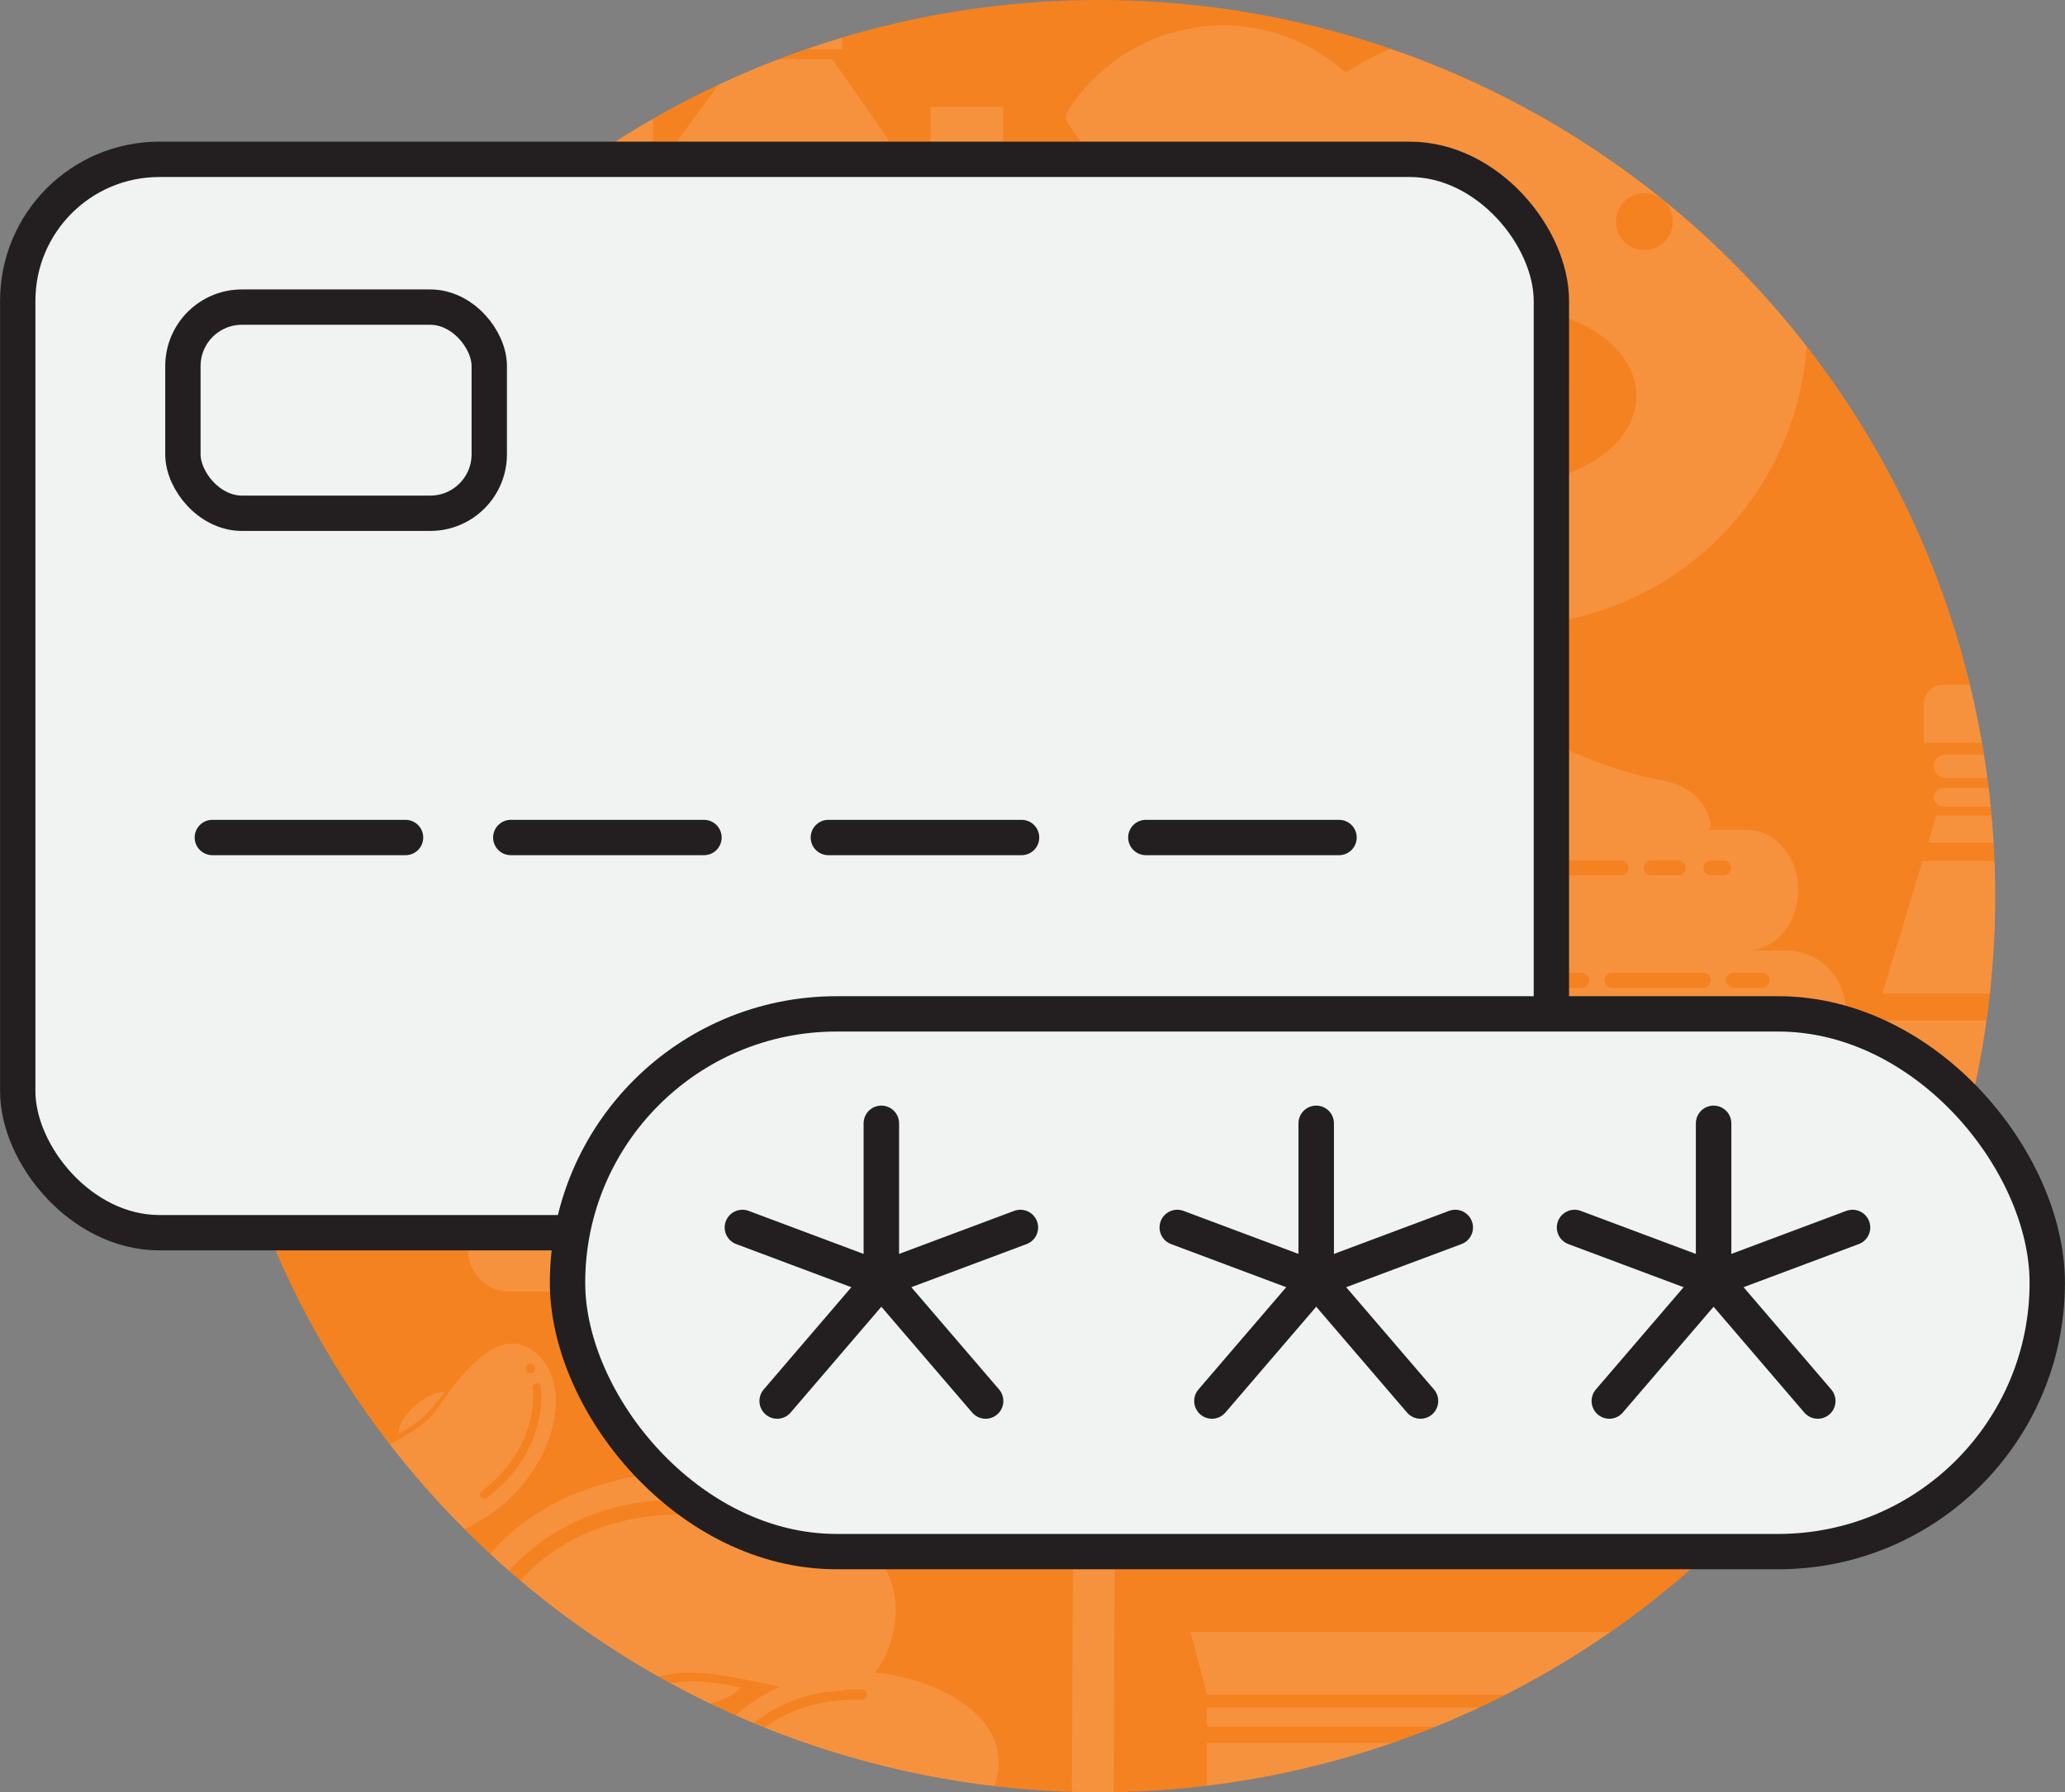 <svg xmlns="http://www.w3.org/2000/svg" xmlns:xlink="http://www.w3.org/1999/xlink" id="Layer_2" viewBox="0 0 174.65 151.62"><rect x="0" y="0" width="174.65" height="151.62" fill="#808080" stroke="none"/><defs><style>      .cls-1, .cls-2, .cls-3 {        fill: none;      }      .cls-4 {        fill: #f58220;      }      .cls-2, .cls-3, .cls-5 {        stroke: #231f20;        stroke-linecap: round;        stroke-linejoin: round;      }      .cls-2, .cls-5 {        stroke-width: 2.99px;      }      .cls-3 {        stroke-width: 3px;      }      .cls-6, .cls-5 {        fill: #f1f2f2;      }      .cls-7 {        clip-path: url(#clippath-1);      }      .cls-8 {        clip-path: url(#clippath-3);      }      .cls-9 {        clip-path: url(#clippath-2);      }      .cls-10 {        fill: #fff;      }      .cls-11 {        opacity: .13;      }      .cls-12 {        clip-path: url(#clippath);      }    </style><clipPath id="clippath"><circle class="cls-1" cx="92.94" cy="75.81" r="75.81"></circle></clipPath><clipPath id="clippath-1"><rect class="cls-1" x="-169.93" y="-270.92" width="526.17" height="327.21"></rect></clipPath><clipPath id="clippath-2"><rect class="cls-1" x="-169.93" y="51.26" width="526.17" height="327.21"></rect></clipPath><clipPath id="clippath-3"><rect class="cls-1" y="11.98" width="132.71" height="93.79"></rect></clipPath></defs><g id="Layer_1-2" data-name="Layer_1"><g class="cls-12"><ellipse class="cls-4" cx="399.21" cy="147.93" rx="703.38" ry="452.15"></ellipse><g><g class="cls-11"><g class="cls-7"><path class="cls-10" d="M114.14,18.76c0-1.33,1.08-2.41,2.41-2.41s2.41,1.08,2.41,2.41-1.08,2.41-2.41,2.41-2.41-1.08-2.41-2.41M116.54,33.49c0-4.1,4.89-7.43,10.93-7.43s10.93,3.32,10.93,7.43-4.89,7.43-10.93,7.43-10.93-3.32-10.93-7.43M139.07,21.16c-1.33,0-2.41-1.08-2.41-2.41s1.08-2.41,2.41-2.41,2.41,1.08,2.41,2.41-1.08,2.41-2.41,2.41M90.3,10.4c2.75,4.36,7.6,7.26,13.13,7.26.21,0,.43-.01.64-.02-1.29,3.04-2,6.38-2,9.89,0,14.02,11.37,25.39,25.39,25.39s25.39-11.37,25.39-25.39c0-3.52-.72-6.87-2.01-9.91.37.03.75.04,1.13.04,5.63,0,10.55-3,13.27-7.48.1-.17.1-.38,0-.55-2.72-4.48-7.65-7.48-13.27-7.48-4.09,0-7.8,1.59-10.57,4.17-4-2.64-8.79-4.17-13.94-4.17s-9.71,1.47-13.65,3.99c-2.75-2.48-6.38-3.99-10.37-3.99-5.53,0-10.39,2.9-13.13,7.26-.19.31-.19.7,0,1.01M123.54,30.13c.82,0,1.48,1.37,1.48,3.06s-.66,3.06-1.48,3.06-1.48-1.37-1.48-3.06.66-3.06,1.48-3.06M129.76,33.19c0,1.69.66,3.06,1.48,3.06s1.48-1.37,1.48-3.06-.66-3.06-1.48-3.06-1.48,1.37-1.48,3.06"></path><path class="cls-10" d="M171.46,54.18c.47.01.93-.13,1.31-.41.53-.39.85-.99.87-1.65.02-.57-.19-1.1-.57-1.51-.39-.41-.91-.65-1.48-.66-.47-.01-.93.13-1.31.41-.53.39-.85.99-.87,1.65-.03,1.17.89,2.14,2.05,2.18M175.62,43.36c.16,0,.3-.04.42-.13.16-.12.27-.31.28-.52l.04-1.47c.01-.37-.28-.68-.65-.69-.37-.01-.68.28-.69.65l-.04,1.47c-.01.37.28.68.65.69M175.74,39.54c.16,0,.3-.04.42-.13.16-.12.27-.31.28-.52v-.39c.02-.37-.27-.68-.64-.69-.37-.01-.68.28-.69.65v.39c-.02.37.27.68.64.69M176.11,27.16c.16,0,.3-.04.42-.13.16-.12.27-.31.28-.52l.04-1.47c.01-.37-.28-.68-.65-.69-.37-.01-.68.28-.69.65l-.04,1.47c-.01.37.28.68.65.69M176.22,23.34c.16,0,.3-.04.42-.13.16-.12.27-.31.28-.52v-.39c.02-.37-.27-.68-.64-.69-.37-.01-.68.28-.69.65v.39c-.02.37.27.68.64.69M176.61,10.36c.16,0,.3-.04.42-.13.16-.12.27-.31.28-.52l.04-1.47c.01-.37-.28-.68-.65-.69-.37-.01-.68.28-.69.65l-.04,1.47c-.01.37.28.68.65.69M176.72,6.54c.16,0,.3-.04.42-.13.16-.12.27-.31.28-.52v-.39c.02-.37-.27-.68-.64-.69-.37-.01-.68.28-.69.65v.39c-.02.37.27.68.64.69M167.39,51.94c.04-1.28.66-2.46,1.69-3.22.45-.33.94-.55,1.47-.68l.09-2.86-1.86-.06c-2.02-.06-3.61-1.75-3.55-3.77l.07-2.18c.06-2.02,1.75-3.61,3.77-3.55l1.86.06.02-.56c-3.78.59-4.94-.27-5.29-.88-.28-.48-.11-1.1.38-1.38.43-.24.96-.14,1.27.22.14.08,1,.45,3.7-.02l.03-1.06-4.45-.13c-.56-.02-1-.48-.98-1.04.02-.56.48-1,1.04-.98l4.45.13.02-.71-1.86-.06c-2.02-.06-3.61-1.75-3.55-3.77l.07-2.17c.06-2.02,1.75-3.61,3.77-3.55l1.86.06.03-1.09c-3.78.59-4.94-.27-5.29-.88-.28-.48-.11-1.1.38-1.38.43-.24.96-.14,1.27.22.14.08,1,.46,3.7-.02l.03-1.06-4.45-.13c-.56-.02-1-.48-.98-1.04.02-.56.48-1,1.04-.98l4.45.13.03-1.14-1.86-.06c-2.02-.06-3.61-1.75-3.55-3.77l.06-2.18c.06-2.02,1.75-3.61,3.77-3.55l1.86.06.03-.99,1.18-4.2.84,4.26-.03.99,1.86.06c2.02.05,3.6,1.73,3.55,3.77l-.07,2.17c-.06,2.02-1.75,3.61-3.77,3.55l-1.86-.06-.03,1.14,4.69.14c.56.02,1,.48.98,1.04,0,.32-.17.61-.41.79-.17.13-.39.2-.63.19l-4.69-.14-.02.62c4.48-.67,5.42,1.08,5.57,1.46.17.44.02.92-.34,1.18-.07.05-.14.09-.23.12-.49.19-1.03-.02-1.26-.47-.09-.09-.88-.76-3.8-.25l-.05,1.53,1.86.06c2.02.06,3.61,1.75,3.55,3.77l-.06,2.18c-.06,2.02-1.75,3.61-3.77,3.55l-1.86-.06-.02.71,4.69.14c.56.02,1,.48.98,1.04,0,.32-.17.61-.41.79-.17.13-.39.2-.63.19l-4.69-.14-.02.62c4.48-.67,5.42,1.08,5.57,1.46.17.44.02.92-.34,1.18-.07.05-.14.09-.23.12-.49.19-1.03-.02-1.26-.47-.09-.09-.88-.76-3.8-.25l-.03,1,1.86.06c2.02.06,3.61,1.75,3.55,3.77l-.06,2.18c-.06,2.02-1.75,3.61-3.77,3.55l-1.86-.06-.08,2.83c.74.19,1.42.59,1.96,1.16.76.8,1.16,1.85,1.12,2.96-.04,1.28-.66,2.46-1.69,3.22-.75.55-1.63.82-2.56.79-2.28-.07-4.08-1.98-4.01-4.26"></path><path class="cls-10" d="M-8.9,23.98h48.18c.83,0,1.51-.68,1.51-1.51v-2.39c0-.83-.68-1.51-1.51-1.51H-8.9c-.83,0-1.51.68-1.51,1.51v2.39c0,.83.68,1.51,1.51,1.51"></path><path class="cls-10" d="M3.28,45.55h23.82v-4.87h-5.01c-.11-3.61-3.06-6.5-6.7-6.5s-6.59,2.89-6.7,6.5H3.28v4.87ZM36.27,25.68l-4.11,26.61c-.16,1.01-1.03,1.76-2.06,1.76H.27c-1.03,0-1.9-.75-2.06-1.76l-4.11-26.61h42.16Z"></path><path class="cls-10" d="M58.14,26.34h16.46c.59,0,1.07.48,1.07,1.07v.02c0,.59-.48,1.07-1.07,1.07h-16.46c-.59,0-1.07-.48-1.07-1.07v-.02c0-.59.48-1.07,1.07-1.07M57.08,23.88c0-.59.48-1.07,1.07-1.07h16.46c.59,0,1.07.48,1.07,1.07v.02c0,.59-.48,1.07-1.07,1.07h-16.46c-.59,0-1.07-.48-1.07-1.07v-.02ZM57.08,20.46c0-.59.48-1.07,1.07-1.07h16.46c.59,0,1.07.48,1.07,1.07v.02c0,.59-.48,1.07-1.07,1.07h-16.46c-.59,0-1.07-.48-1.07-1.07v-.02ZM57.08,16.93c0-.59.48-1.07,1.07-1.07h16.46c.59,0,1.07.48,1.07,1.07v.02c0,.59-.48,1.07-1.07,1.07h-16.46c-.59,0-1.07-.48-1.07-1.07v-.02ZM59.31,29.67h14.14c1.23,0,2.23,1,2.23,2.23v17.1c0,1.97-1.6,3.57-3.57,3.57h-11.45c-1.97,0-3.57-1.6-3.57-3.57v-17.1c0-1.23,1-2.23,2.23-2.23M57.37,11.81l4.99-6.8h8.03l4.7,6.73.59,2.72v.05h-18.6l.29-2.69ZM61.53,4.17h9.69v-1.17h-.81V-1.63h-8.08V3h-.81v1.17Z"></path><path class="cls-10" d="M88.83,28.42c0,.45-.36.81-.81.81h-11.46v-1.64h11.46c.45,0,.81.36.81.81v.02Z"></path><path class="cls-10" d="M88.83,23.13v.02c0,.45-.36.81-.81.81h-11.46v-1.64h11.46c.45,0,.81.36.81.81"></path><path class="cls-10" d="M88.83,25.82c0,.45-.36.81-.81.81h-11.46v-1.63h11.46c.45,0,.81.36.81.81v.02Z"></path><path class="cls-10" d="M88.83,31.1c0,.45-.36.81-.81.81h-11.46v-1.64h11.46c.45,0,.81.36.81.81v.02Z"></path><polygon class="cls-10" points="78.09 12.56 78.71 12.56 78.71 9.04 84.84 9.04 84.84 12.56 85.45 12.56 85.45 13.44 78.09 13.44 78.09 12.56"></polygon><path class="cls-10" d="M76.56,32.8h10.58c.93,0,1.69.76,1.69,1.69v12.98c0,1.5-1.21,2.71-2.71,2.71h-8.69c-.3,0-.59-.05-.87-.14v-17.25Z"></path><polygon class="cls-10" points="76.56 17.03 78.73 14.07 84.82 14.07 88.39 19.18 88.83 21.25 88.83 21.28 76.56 21.28 76.56 17.03"></polygon><path class="cls-10" d="M45.1,25.81c0-.45.36-.81.81-.81h10.28v1.63h-10.28c-.45,0-.81-.36-.81-.81v-.02Z"></path><path class="cls-10" d="M45.1,28.41c0-.45.36-.81.81-.81h10.28v1.64h-10.28c-.45,0-.81-.36-.81-.81v-.02Z"></path><path class="cls-10" d="M45.1,31.1v-.02c0-.45.36-.81.81-.81h10.28v1.64h-10.28c-.45,0-.81-.36-.81-.81"></path><polygon class="cls-10" points="55.21 14.07 56.19 15.48 56.19 21.28 45.1 21.28 45.32 19.24 49.11 14.07 55.21 14.07"></polygon><path class="cls-10" d="M46.79,32.8h9.4v17.39h-8.38c-1.5,0-2.71-1.21-2.71-2.71v-12.98c0-.93.76-1.69,1.69-1.69"></path><path class="cls-10" d="M45.1,23.13c0-.45.36-.81.81-.81h10.28v1.64h-10.28c-.45,0-.81-.36-.81-.81v-.02Z"></path><polygon class="cls-10" points="48.48 12.56 49.1 12.56 49.1 9.04 55.23 9.04 55.23 12.56 55.84 12.56 55.84 13.44 48.48 13.44 48.48 12.56"></polygon><path class="cls-10" d="M41.26,6.3l-5.56-3.67,1.95-2.96,5.58,3.68c.73-.62,1.87-.68,2.78-.08,1.09.72,1.44,2.11.78,3.1-.26.39-.63.66-1.06.8.04.45-.06.9-.32,1.29-.66.99-2.07,1.21-3.16.5-.94-.62-1.32-1.73-1-2.66"></path><path class="cls-10" d="M19.92-10.37c.26-.4.15-.93-.24-1.19-.4-.26-.93-.15-1.19.24-.26.4-.15.93.24,1.19.4.26.93.15,1.19-.24M26.57-7.24c.26-.4.15-.93-.24-1.19-.4-.26-.93-.15-1.19.24-.26.4-.15.93.24,1.19.4.26.93.15,1.19-.24M31.01-6.37c.26-.4.15-.93-.24-1.19-.4-.26-.93-.15-1.19.24s-.15.93.24,1.19c.4.26.93.15,1.19-.24M22.27-12.17c-.26.4-.15.93.24,1.19.4.26.93.15,1.19-.24.26-.4.15-.93-.24-1.19s-.93-.15-1.19.24M17.63-17.25c.26-.4.15-.93-.24-1.19-.4-.26-.93-.15-1.19.24-.26.4-.15.93.24,1.19.4.26.93.15,1.19-.24M28.34-10.68c.26-.4.15-.93-.24-1.19s-.93-.15-1.19.24c-.26.4-.15.93.24,1.19.4.26.93.15,1.19-.24M21.19-16.96c-.4-.26-.93-.15-1.19.24s-.15.93.24,1.19c.4.26.93.15,1.19-.24.26-.4.15-.93-.24-1.19M25.7-15.01c.26-.4.15-.93-.24-1.19-.4-.26-.93-.15-1.19.24-.26.4-.15.93.24,1.19.4.26.93.15,1.19-.24M16.56-14.88c-.26.4-.15.93.24,1.19s.93.15,1.19-.24c.26-.4.15-.93-.24-1.19-.4-.26-.93-.15-1.19.24M13.06-16.56c-.26.4-.15.93.24,1.19.4.26.93.15,1.19-.24s.15-.93-.24-1.19c-.4-.26-.93-.15-1.19.24M9.93-16.14c5.66-8.22,19.72-2.97,22.58,6.88,1.06,3.64,2.64,5.73,3.74,6.7.53.47.65,1.25.26,1.84l-1.49,2.26c-.35.53-1.01.76-1.61.57-1.52-.5-4.18-1.38-7.31-.86C15.7,2.95,4.27-7.92,9.93-16.14"></path><path class="cls-10" d="M17.8,13.32l-5.56-3.67,1.95-2.96,5.58,3.68c.73-.62,1.87-.68,2.78-.08,1.09.72,1.44,2.11.78,3.1-.26.39-.63.66-1.06.8.04.45-.06.9-.32,1.29-.66.99-2.07,1.21-3.16.5-.94-.62-1.32-1.73-1-2.66"></path><path class="cls-10" d="M-3.54-3.35c.26-.4.15-.93-.24-1.19-.4-.26-.93-.15-1.19.24-.26.4-.15.93.24,1.19.4.26.93.15,1.19-.24M3.11-.22c.26-.4.15-.93-.24-1.19-.4-.26-.93-.15-1.19.24-.26.4-.15.93.24,1.19.4.26.93.15,1.19-.24M7.55.65c.26-.4.15-.93-.24-1.19-.4-.26-.93-.15-1.19.24-.26.4-.15.93.24,1.19.4.26.93.15,1.19-.24M-1.19-5.15c-.26.4-.15.93.24,1.19.4.26.93.15,1.19-.24.26-.4.15-.93-.24-1.19s-.93-.15-1.19.24M-5.83-10.24c.26-.4.15-.93-.24-1.19-.4-.26-.93-.15-1.19.24s-.15.93.24,1.19c.4.26.93.15,1.19-.24M4.88-3.67c.26-.4.15-.93-.24-1.19-.4-.26-.93-.15-1.19.24-.26.4-.15.93.24,1.19.4.26.93.15,1.19-.24M-2.27-9.94c-.4-.26-.93-.15-1.19.24-.26.4-.15.93.24,1.19.4.26.93.15,1.19-.24.26-.4.15-.93-.24-1.19M2.24-7.99c.26-.4.15-.93-.24-1.19-.4-.26-.93-.15-1.19.24-.26.4-.15.93.24,1.19.4.26.93.15,1.19-.24M-6.9-7.86c-.26.4-.15.93.24,1.19.4.26.93.15,1.19-.24.26-.4.15-.93-.24-1.19-.4-.26-.93-.15-1.19.24M-10.4-9.54c-.26.4-.15.93.24,1.19.4.26.93.15,1.19-.24.26-.4.15-.93-.24-1.19-.4-.26-.93-.15-1.19.24M-13.53-9.13C-7.88-17.35,6.18-12.1,9.05-2.25c1.06,3.64,2.64,5.73,3.74,6.7.53.47.65,1.25.26,1.84l-1.49,2.26c-.35.53-1.01.76-1.61.57-1.52-.5-4.18-1.38-7.31-.86C-7.76,9.97-19.19-.91-13.53-9.13"></path></g></g><g class="cls-11"><g class="cls-9"><path class="cls-10" d="M-7.9,191.34h-.01c-.36,0-.64-.3-.63-.66l.26-15.51c0-.36.3-.64.65-.63h.01c.36,0,.64.3.63.66l-.26,15.51c0,.36-.3.64-.65.63M-2.47,124.03c-.61-.01-1.09-.51-1.08-1.12l.22-13.09c.01-.61.51-1.09,1.12-1.08.61.01,1.09.51,1.08,1.12l-.22,13.09c-.01.61-.51,1.09-1.12,1.08M-7.71,128.17c-.61-.01-1.09-.51-1.08-1.12l.29-17.31c.01-.61.51-1.09,1.12-1.08.61.01,1.09.51,1.08,1.12l-.29,17.31c-.01.61-.51,1.09-1.12,1.08M-13.15,123.85c-.61-.01-1.09-.51-1.08-1.12l.22-13.09c.01-.61.51-1.09,1.12-1.08.61.01,1.09.51,1.08,1.12l-.22,13.09c-.01.61-.51,1.09-1.12,1.08M-5.81,190.38l.26-15.06c.02-1.46-.66-2.72-1.64-3.18l.69-40.96c.11-.06.21-.13.31-.2l7.02-5.46c.6-.46.96-1.13.97-1.84l.25-14.83c.02-1.36-1.19-2.49-2.71-2.51l-13.36-.23c-1.52-.03-2.77,1.06-2.79,2.42l-.25,14.91c-.01.66.28,1.3.8,1.78l6.35,5.61c.17.16.37.29.57.4l-.69,40.78c-1.11.32-1.96,1.63-1.99,3.21l-.26,15.06c-.03,1.84,1.06,3.35,2.44,3.38l1.48.03c1.38.02,2.52-1.45,2.55-3.29"></path><path class="cls-10" d="M3.6,181.59c-.5-.01-.96-.19-1.35-.5-.53-.44-.83-1.09-.81-1.77.02-.59.26-1.14.69-1.55s.99-.62,1.58-.61c.5.01.96.19,1.35.5.53.44.83,1.09.81,1.77-.03,1.22-1.06,2.19-2.28,2.15M-.1,170.03c-.16,0-.31-.06-.43-.16-.16-.13-.26-.34-.26-.56l.04-1.54c.01-.39.33-.7.72-.69.39.01.7.33.69.72l-.04,1.54c-.01.39-.33.7-.72.69M0,166.03c-.16,0-.31-.06-.43-.16-.16-.13-.26-.34-.26-.56v-.41c.02-.39.35-.7.74-.68.39.01.7.34.69.72v.41c-.02.39-.35.7-.74.69M.36,153.06c-.16,0-.31-.06-.43-.16-.16-.13-.26-.34-.26-.56l.04-1.54c.01-.39.33-.7.72-.69.39.01.7.33.69.72l-.04,1.54c-.01.39-.33.7-.72.69M.47,149.06c-.16,0-.31-.06-.43-.16-.16-.13-.26-.34-.26-.56v-.41c.02-.39.35-.7.74-.68.39.01.7.34.69.72v.41c-.02.39-.35.7-.74.69M.85,135.46c-.16,0-.31-.06-.43-.16-.16-.13-.26-.34-.26-.56l.04-1.54c.01-.39.33-.7.72-.69.39.01.7.33.69.72l-.04,1.54c-.01.39-.33.7-.72.69M.96,131.46c-.16,0-.31-.06-.43-.16-.16-.13-.26-.34-.26-.56v-.41c.02-.39.35-.7.74-.68.39.01.7.33.69.72v.41c-.02.39-.35.7-.74.68M7.99,179.5c.04-1.35-.54-2.61-1.58-3.47-.45-.37-.95-.64-1.5-.8l.08-3,1.95.05c2.12.06,3.88-1.61,3.94-3.73l.06-2.28c.06-2.12-1.61-3.88-3.73-3.94l-1.95-.05.02-.59c3.92.84,5.18.01,5.58-.61.32-.49.18-1.14-.31-1.46-.43-.28-1-.2-1.34.16-.15.07-1.07.42-3.87-.24l.03-1.11,4.66.13c.58.02,1.07-.44,1.09-1.03.02-.58-.44-1.07-1.03-1.09l-4.66-.13.02-.75,1.95.05c2.12.06,3.88-1.61,3.94-3.73l.06-2.28c.06-2.12-1.61-3.88-3.73-3.94l-1.95-.05.03-1.14c3.92.84,5.18.01,5.58-.61.32-.49.18-1.14-.31-1.46-.43-.28-1-.2-1.34.16-.15.07-1.07.42-3.87-.24l.03-1.11,4.66.13c.58.02,1.07-.44,1.09-1.03.02-.58-.44-1.07-1.03-1.09l-4.66-.13.03-1.19,1.95.05c2.12.06,3.88-1.61,3.94-3.73l.06-2.28c.06-2.12-1.61-3.88-3.73-3.94l-1.95-.05.03-1.04-.98-4.46-1.13,4.4-.03,1.04-1.95-.05c-2.11-.07-3.87,1.59-3.94,3.73l-.06,2.28c-.06,2.12,1.61,3.88,3.73,3.94l1.95.05-.03,1.19-4.91-.14c-.58-.02-1.07.44-1.09,1.03,0,.34.14.65.39.85.18.14.4.23.64.24l4.91.14-.02.65c-4.64-.97-5.74.8-5.92,1.2-.21.45-.07.96.29,1.26.07.06.15.11.23.14.5.23,1.08.04,1.35-.42.1-.08.96-.74,3.99-.03l-.04,1.6-1.95-.05c-2.12-.06-3.88,1.61-3.94,3.73l-.06,2.28c-.06,2.12,1.61,3.88,3.73,3.94l1.95.05-.02.75-4.91-.14c-.58-.02-1.07.44-1.09,1.03,0,.34.14.65.39.85.18.14.4.23.64.24l4.91.14-.02.65c-4.64-.96-5.74.81-5.92,1.2-.21.45-.07.96.29,1.26.07.06.15.11.23.14.5.23,1.08.04,1.35-.42.1-.08.96-.74,3.99-.03l-.03,1.05-1.95-.05c-2.12-.06-3.88,1.61-3.94,3.73l-.06,2.28c-.06,2.12,1.61,3.88,3.73,3.94l1.95.05-.08,2.96c-.79.16-1.52.53-2.12,1.1-.84.8-1.32,1.87-1.35,3.03-.04,1.35.54,2.61,1.58,3.47.75.62,1.66.96,2.63.98,2.39.07,4.38-1.82,4.45-4.21"></path><path class="cls-10" d="M20.36,183.14c-.5-.01-.96-.19-1.35-.5-.53-.44-.83-1.09-.81-1.77.02-.59.26-1.14.69-1.55.43-.41.99-.62,1.58-.61.5.01.96.19,1.35.5.53.44.83,1.09.81,1.77-.03,1.22-1.06,2.19-2.28,2.15M16.66,171.58c-.16,0-.31-.06-.43-.16-.16-.13-.26-.34-.26-.56l.04-1.54c.01-.39.33-.7.72-.69.39.01.7.34.68.72l-.04,1.54c-.01.39-.33.7-.72.69M16.77,167.58c-.16,0-.31-.06-.43-.16-.16-.13-.26-.34-.26-.56v-.41c.02-.39.35-.7.74-.69.39.01.7.34.69.72v.41c-.02.39-.35.7-.74.68M17.13,154.61c-.16,0-.31-.06-.43-.16-.16-.13-.26-.34-.26-.56l.04-1.54c.01-.39.33-.7.72-.69.39.01.7.33.69.72l-.04,1.54c-.01.39-.33.7-.72.69M17.24,150.61c-.16,0-.31-.06-.43-.16-.16-.13-.26-.34-.26-.56v-.41c.02-.39.35-.7.74-.68.39.01.7.34.69.72v.41c-.02.39-.35.7-.74.69M17.61,137.01c-.16,0-.31-.06-.43-.16-.16-.13-.26-.34-.26-.56l.04-1.54c.01-.39.33-.7.72-.69.39.01.7.33.69.72l-.04,1.54c-.01.39-.33.7-.72.69M17.72,133.01c-.16,0-.31-.06-.43-.16-.16-.13-.26-.34-.26-.56v-.41c.02-.39.35-.7.74-.69.39.01.7.33.69.72v.41c-.02.39-.35.7-.74.68M24.75,181.05c.04-1.35-.54-2.61-1.58-3.47-.45-.37-.95-.64-1.5-.8l.08-3,1.95.05c2.12.06,3.88-1.61,3.94-3.73l.06-2.28c.06-2.12-1.61-3.88-3.73-3.94l-1.95-.05.02-.59c3.92.84,5.18.01,5.58-.61.32-.49.18-1.14-.31-1.46-.43-.28-1-.2-1.34.16-.15.07-1.07.42-3.87-.24l.03-1.11,4.66.13c.58.02,1.07-.44,1.09-1.03.02-.58-.44-1.07-1.03-1.09l-4.66-.13.02-.75,1.95.05c2.12.06,3.88-1.61,3.94-3.73l.06-2.28c.06-2.12-1.61-3.88-3.73-3.94l-1.95-.05.03-1.14c3.92.84,5.18.01,5.58-.61.32-.49.18-1.14-.31-1.46-.43-.28-1-.2-1.34.16-.15.07-1.07.42-3.87-.24l.03-1.11,4.66.13c.58.02,1.07-.44,1.09-1.03.02-.58-.44-1.07-1.03-1.09l-4.66-.13.03-1.19,1.95.05c2.12.06,3.88-1.61,3.94-3.73l.06-2.28c.06-2.12-1.61-3.88-3.73-3.94l-1.95-.05.03-1.04-.98-4.46-1.13,4.4-.03,1.04-1.95-.05c-2.11-.07-3.87,1.59-3.94,3.73l-.06,2.28c-.06,2.12,1.61,3.88,3.73,3.94l1.95.05-.03,1.19-4.91-.14c-.58-.02-1.07.44-1.09,1.03,0,.34.14.65.39.85.18.14.4.23.64.24l4.91.14-.02.65c-4.64-.97-5.74.8-5.92,1.2-.21.45-.07.96.29,1.26.07.06.15.11.23.14.5.23,1.08.04,1.35-.42.1-.08.96-.74,3.99-.03l-.04,1.6-1.95-.05c-2.12-.06-3.88,1.61-3.94,3.73l-.06,2.28c-.06,2.12,1.61,3.88,3.73,3.94l1.95.05-.02.75-4.91-.14c-.58-.02-1.07.44-1.09,1.03,0,.34.14.65.39.85.18.14.4.23.64.24l4.91.14-.02.65c-4.64-.97-5.74.8-5.92,1.2-.21.45-.07.96.29,1.26.07.06.15.11.23.14.5.23,1.08.04,1.35-.42.1-.08.96-.74,3.99-.03l-.03,1.05-1.95-.05c-2.12-.06-3.88,1.61-3.94,3.73l-.06,2.28c-.06,2.12,1.61,3.88,3.73,3.94l1.95.05-.08,2.96c-.79.16-1.52.53-2.12,1.1-.84.8-1.32,1.87-1.35,3.03-.04,1.35.54,2.61,1.58,3.47.75.62,1.66.96,2.63.98,2.39.07,4.38-1.82,4.45-4.21"></path><path class="cls-10" d="M72.89,143.8c-7.48-.25-10.45,4.57-10.58,4.77-.08.13-.22.21-.36.21-.08,0-.16-.02-.23-.06-.2-.12-.27-.39-.15-.59.13-.22,3.34-5.45,11.34-5.19.24,0,.42.21.42.44,0,.24-.21.42-.44.42M61.21,150.72c-.27,0-.5-.21-.51-.48,0-.27.21-.5.48-.51.27,0,.5.21.51.48,0,.27-.21.5-.48.51M71.97,141.4c-6.7.17-12.36,4.45-12.26,8.82.11,4.37,4.07,5.06,11.33,2.87,4.72-1.42,11.91,3.91,13.29-2.81,1.22-5.94-6.93-9.03-12.37-8.89"></path><path class="cls-10" d="M40.75,126.15c4.96-3.83,4.31-8.52,4.28-8.72-.02-.13.03-.25.12-.33.05-.04.11-.07.18-.08.2-.03.38.1.41.3.03.21.76,5.3-4.55,9.4-.16.12-.38.09-.51-.06-.12-.16-.09-.39.06-.51M44.6,115.45c.17-.15.43-.13.58.04.15.17.13.43-.04.58-.17.15-.43.13-.58-.04-.15-.17-.13-.43.04-.58M42.63,127.21c4.24-3.68,5.6-9.47,3.2-12.23-2.4-2.76-5.33-1.09-8.85,4.19-2.29,3.44-9.78,3.83-7.08,8.9,2.39,4.49,9.29,2.13,12.73-.86"></path><path class="cls-10" d="M35.56,120.07c.57-.46,1.56-1.66,2.07-2.3-.65-.06-1.61.35-2.48,1.1-.91.8-1.46,1.74-1.44,2.4.54-.26,1.27-.73,1.85-1.2"></path><path class="cls-10" d="M68.59,115.33c-5.32-1.68-8.42,1.17-8.55,1.29-.08.08-.2.1-.3.08-.06-.01-.11-.04-.15-.09-.12-.13-.12-.33.01-.45.14-.13,3.49-3.24,9.19-1.44.17.05.26.23.21.4-.05.17-.23.26-.4.21M58.81,117.95c-.2-.05-.32-.25-.27-.45.05-.2.25-.32.45-.27.2.05.32.25.27.45-.05.2-.25.32-.45.27M68.41,113.42c-4.85-1.23-9.77.71-10.57,3.87-.8,3.16,1.91,4.45,7.56,4.34,3.68-.07,7.77,5.21,10.11.66,2.07-4.02-3.16-7.87-7.09-8.87"></path><path class="cls-10" d="M66.77,122.21c-.63-.18-2.01-.3-2.73-.35.29.5,1.07,1,2.07,1.26,1.05.27,2.02.18,2.49-.17-.46-.26-1.17-.56-1.82-.74"></path><path class="cls-10" d="M38,152.25c4.32,2.31,7.46.35,7.59.27.08-.05.19-.06.27-.02.05.02.09.06.12.1.08.13.05.3-.08.39-.14.09-3.54,2.23-8.16-.24-.14-.07-.19-.24-.12-.38.07-.14.25-.19.38-.11M46.86,151.58c.16.07.23.27.16.43-.07.16-.27.23-.43.16-.16-.07-.23-.27-.16-.43.08-.16.27-.23.43-.16M37.84,153.92c3.98,1.85,8.54.97,9.75-1.62,1.2-2.59-.92-4.15-5.81-4.97-3.18-.53-5.86-5.75-8.61-2.21-2.44,3.13,1.45,7.3,4.68,8.8"></path><path class="cls-10" d="M40.68,146.61c.51.26,1.68.58,2.3.74-.17-.48-.76-1.04-1.58-1.42-.86-.4-1.71-.48-2.17-.26.36.3.92.67,1.45.94"></path><path class="cls-10" d="M58.91,128.17c-11.01-.64-15.56,6.34-15.75,6.64-.12.19-.33.29-.54.29-.12,0-.23-.03-.34-.1-.3-.19-.39-.58-.2-.87.2-.32,5.11-7.91,16.9-7.23.35.02.62.32.6.67-.02.35-.32.62-.67.6M41.45,137.93c-.4,0-.73-.33-.73-.73s.33-.73.73-.73.73.33.73.73-.33.73-.73.73M57.64,124.61c-9.88,0-18.37,6.11-18.37,12.54s5.81,7.6,16.58,4.65c7.01-1.92,17.4,6.2,19.68-3.65,2.01-8.71-9.88-13.55-17.89-13.55"></path><path class="cls-10" d="M58.78,142.24c-1.29-.04-3.99.41-5.41.67.8.83,2.54,1.4,4.57,1.4,2.13,0,3.95-.63,4.68-1.53-1.01-.27-2.52-.5-3.84-.54"></path><path class="cls-10" d="M23.63,63.04l-19.95,6.4-.13,30.25-3.76,1.47v-30.99c0-.26-.21-.46-.46-.46s-.46.21-.46.46v30.73l-5.37-3.12c-.79-.46-1.28-1.31-1.28-2.22v-30.43l6.92,3.28c.06.03.13.04.2.04.04,0,.09,0,.13-.02l24.26-7.25-.09,1.86ZM-.64,67.48l-6.49-3.08,24.38-7.38,5.62,3.44L-.64,67.48ZM29.8,87.62c-1.47,3.63-5.03,5.61-7.95,4.43-2.92-1.18-4.09-5.09-2.62-8.72,1.47-3.63,5.03-5.61,7.95-4.43,2.92,1.18,4.09,5.09,2.62,8.72M5.36,70.07l24.38-7.38,5.62,3.44-23.5,7.02-6.5-3.08ZM31.09,88.15c-1.83,4.52-6.26,6.98-9.89,5.51-3.63-1.47-5.09-6.33-3.26-10.85,1.83-4.52,6.26-6.98,9.89-5.51,3.63,1.47,5.09,6.33,3.26,10.85M11.95,74.09s-.09.02-.13.02c-.07,0-.14-.02-.2-.04l-6.92-3.28v30.43c0,.92.49,1.76,1.28,2.22l5.37,3.12v-30.73c0-.26.21-.46.46-.46s.46.21.46.46v30.99l21.46-8.37c.59-.23.98-.78,1.01-1.41l1.46-30.2-24.26,7.25Z"></path><path class="cls-10" d="M94.52,158.54l-.08,17.96c0,.39-.32.71-.71.71-.39,0-.71-.32-.71-.71l.08-17.96c0-.39.32-.71.71-.71.39,0,.71.32.71.71M94.4,184.43c0,.39-.32.71-.71.71-.39,0-.71-.32-.71-.71l.02-5.26c0-.39.32-.71.71-.71.39,0,.71.32.71.71l-.02,5.26ZM98.8,118.59l-1.82-40.78h-1.67s-.17,36.78-.17,36.78c0,1.83-1.15,3.3-2.55,3.3h-.05c-1.4,0-2.53-1.49-2.52-3.32l.17-36.78h-1.34s-2.52,40.75-2.52,40.75c-.02,3.86,1.19,5.91,2.91,6.67h0s1.53.69,1.52,4.25l-.12,26.28h-1.82s-.13,28.6-.13,28.6c0,1.42,1.14,2.57,2.56,2.58h2.27c1.42.02,2.57-1.13,2.58-2.55l.13-28.61h-2.06s.11-25.34.11-25.34c.02-3.7,1.2-4.92,1.73-5.28.08-.04.15-.08.23-.13.02,0,.03-.01.03-.01h0c1.58-.94,2.71-3.03,2.54-6.4"></path><path class="cls-10" d="M108.91,96.35l3.75,23.25c.06.38.39.65.76.65.04,0,.08,0,.12-.01.42-.07.71-.46.64-.88l-3.75-23.25c-.07-.42-.46-.71-.88-.64-.42.07-.71.46-.64.88M104.62,92.51h47.16l-4.6,29.77c-.18,1.13-1.15,1.97-2.3,1.97h-33.37c-1.15,0-2.12-.84-2.3-1.97l-4.6-29.77ZM149.67,82.93c0-.36-.29-.64-.64-.64h-2.42c-.36,0-.64.29-.64.64s.29.64.64.64h2.42c.36,0,.64-.29.64-.64M145.77,74.06c.36,0,.64-.29.64-.64s-.29-.64-.64-.64h-1.06c-.36,0-.64.29-.64.64s.29.64.64.64h1.06ZM144.69,82.93c0-.36-.29-.64-.64-.64h-7.71c-.35,0-.64.29-.64.64s.29.64.64.64h7.71c.36,0,.64-.29.64-.64M134.41,82.93c0-.36-.29-.64-.64-.64h-29.15c-.36,0-.64.29-.64.64s.29.64.64.64h29.15c.36,0,.64-.29.64-.64M137.09,74.06c.35,0,.64-.29.64-.64s-.29-.64-.64-.64h-29.62c-.36,0-.64.29-.64.64s.29.64.64.64h29.62ZM112.58,68.92c-.06.35.17.68.52.74.04,0,.07,0,.11,0,.31,0,.58-.22.63-.53.98-5.59,9.31-8.39,9.39-8.42.34-.11.52-.47.41-.81-.11-.34-.47-.52-.81-.41-.37.12-9.14,3.06-10.25,9.42M139.02,73.41c0,.36.29.64.64.64h2.27c.36,0,.64-.29.64-.64s-.29-.64-.64-.64h-2.27c-.36,0-.64.29-.64.64M156.1,85.46v.1c0,2.79-2.26,5.05-5.05,5.05h-46.57c-2.79,0-5.05-2.26-5.05-5.05v-.1c0-2.79,2.26-5.05,5.05-5.05h3.3c-2.39,0-4.33-2.26-4.33-5.05v-.1c0-2.79,1.94-5.05,4.33-5.05h2.5c-.02-.08-.04-.15-.05-.24-1.55-9.81,13.69-13.56,15.62-13.95-.77,5.29,10.07,9.17,14.46,9.94,4.39.77,4.39,4,4.39,4,0,0-.1.09-.28.24h3.32c2.39,0,4.33,2.26,4.33,5.05v.1c0,2.79-1.94,5.05-4.33,5.05h3.3c2.79,0,5.05,2.26,5.05,5.05M145.77,128.52v.48c0,1.45-1.18,2.63-2.63,2.63h-30.4c-1.45,0-2.63-1.18-2.63-2.63v-.48c0-1.45,1.18-2.63,2.63-2.63h30.4c1.45,0,2.63,1.18,2.63,2.63"></path><path class="cls-10" d="M174.78,68.22h-10.45c-.43,0-.77-.35-.77-.77v-.02c0-.43.35-.77.77-.77h10.45c.43,0,.77.35.77.77v.02c0,.43-.35.77-.77.77"></path><path class="cls-10" d="M174.57,65.81h-10.03c-.54,0-.98-.44-.98-.98v-.02c0-.54.44-.98.98-.98h10.03c.54,0,.98.44.98.98v.02c0,.54-.44.98-.98.98"></path><path class="cls-10" d="M176.48,62.83h-13.77v-3.28c0-.89.72-1.62,1.62-1.62h10.54c.89,0,1.62.72,1.62,1.62v3.28Z"></path><polygon class="cls-10" points="175.55 69 163.77 69 163.08 71.28 176.3 71.28 175.55 69"></polygon><path class="cls-10" d="M169.73,127.93c-4.63,0-8.38-6.06-8.38-13.54s3.75-13.54,8.38-13.54,8.38,6.06,8.38,13.54-3.75,13.54-8.38,13.54M181.23,86.33h-22.72l-2.41,7.95v43.06c0,3.98,3.23,7.21,7.21,7.21h13.13c3.98,0,7.21-3.23,7.21-7.21v-43.63l-2.42-7.38Z"></path><polygon class="cls-10" points="180.48 84.06 176.81 72.84 162.6 72.84 159.2 84.06 180.48 84.06"></polygon><path class="cls-10" d="M206.19,176.29c0-1.55-1.26-2.81-2.81-2.81s-2.81,1.26-2.81,2.81,1.26,2.81,2.81,2.81,2.81-1.26,2.81-2.81M196.92,193.24h-11.26c-3.28,0-5.03,3.83-2.92,6.33,2.05,2.43,5.12,3.97,8.54,3.97s6.61-1.6,8.66-4.11c2.02-2.47.17-6.2-3.02-6.2M182.46,176.29c0-1.55-1.26-2.81-2.81-2.81s-2.81,1.26-2.81,2.81,1.26,2.81,2.81,2.81,2.81-1.26,2.81-2.81M183.82,164.91c0,.65.18,1.27.49,1.85-.04.01-.07.03-.11.04,4.24,7,1.77,18.92,1.77,18.92h0c-.13.32-.21.66-.21,1,0,2.01,2.33,3.63,5.2,3.63s5.2-1.63,5.2-3.63c0-.32-.07-.63-.18-.92-1.95-10.63,1.11-16.77,2.15-18.47.11-.15.21-.3.3-.46.02-.02.03-.04.03-.04,0,0,0,0,0,0,.34-.6.53-1.25.53-1.94,0-2.93-3.4-5.3-7.59-5.3s-7.59,2.37-7.59,5.3M225.34,161.22c-2.52,3.81-6.84,6.33-11.75,6.33,0,0,0,0-.01,0-.19,0-2.35.07-3.01,5.32l-2.36,18.7c-1.08,8.54-8.34,14.95-16.95,14.95h-.31c-8.76,0-16.09-6.62-17-15.33l-1.93-18.57c-.06-.56-.07-1.12-.06-1.67,0-.03,0-.05-.01-.08-.21-2.71-1.32-3.3-2.06-3.38-.21.02-.43.03-.64.04-.01,0-.02,0-.02,0h0c-.19,0-.38.01-.57.01-4.91,0-9.23-2.52-11.75-6.33,2.52-3.81,6.84-6.33,11.75-6.33,4.06,0,7.72,1.73,10.29,4.48.1-.15.2-.29.31-.44-.05-.06-.09-.12-.13-.2-.18-.36-.34-.73-.48-1.11-1.37-3.7-.8-7.64,1.19-10.71.64-.99,2.14-.46,2.03.71-.17,1.75.04,3.57.69,5.33.25.68.56,1.32.92,1.92,2.27-1.47,4.92-2.32,7.76-2.32s5.33.8,7.55,2.19c.32-.57.6-1.16.84-1.79.65-1.76.86-3.58.69-5.33-.11-1.17,1.39-1.7,2.03-.71,1.99,3.07,2.56,7.01,1.19,10.71-.14.38-.3.74-.47,1.1.12.16.24.33.36.5,2.56-2.67,6.16-4.33,10.15-4.33,4.91,0,9.23,2.52,11.75,6.33M196.58,196.26c-1.09,0-1.97.88-1.97,1.97s.88,1.97,1.97,1.97,1.97-.88,1.97-1.97-.88-1.97-1.97-1.97M187.76,198.24c0,1.09-.88,1.97-1.97,1.97s-1.97-.88-1.97-1.97.88-1.97,1.97-1.97,1.97.88,1.97,1.97"></path><path class="cls-10" d="M121.87,158.25c-3.43,0-6.21,4.33-6.21,9.66s2.78,9.66,6.21,9.66,6.21-4.33,6.21-9.66-2.78-9.66-6.21-9.66M140.04,160.78h-11.42c-1.58-2.8-4.07-4.6-6.88-4.6s-5.3,1.81-6.88,4.6h-10.73v14.49h11c1.58,2.53,3.95,4.14,6.6,4.14s5.02-1.61,6.6-4.14h11.69v-14.49ZM142.11,188.85h-40.03v-41.41h40.03v41.41ZM142.11,144.45h-40.03v1.61h40.03v-1.61ZM102.08,192.3h40.03v-2.07h-40.03v2.07ZM142.34,143.35l1.38-5.29h-43.02l1.38,5.29h40.26ZM141.88,193.45l1.38,5.29h-43.02l1.38-5.29h40.26Z"></path><rect class="cls-10" x="143.03" y="149.38" width="14.41" height="1.31"></rect><polygon class="cls-10" points="158.76 144.19 143.03 144.19 143.03 148.49 157.63 148.49 158.76 144.19"></polygon><path class="cls-10" d="M42.79,74.39c-.29,0-.53-.24-.53-.53v-11.57c0-.29.24-.53.53-.53h1.25c.29,0,.53.24.53.53v11.57c0,.29-.24.53-.53.53h-1.25ZM40.08,61.76h.96c.29,0,.53.24.53.53v11.57c0,.29-.24.53-.53.53h-.96c-.29,0-.53-.24-.53-.53v-11.57c0-.29.24-.53.53-.53M60.15,74.39h-.46c-.29,0-.53-.24-.53-.53v-11.57c0-.29.24-.53.53-.53h.46c.29,0,.53.24.53.53v11.57c0,.29-.24.53-.53.53M45.79,74.39c-.29,0-.53-.24-.53-.53v-11.57c0-.29.24-.53.53-.53h.92c.29,0,.53.24.53.53v11.57c0,.29-.24.53-.53.53h-.92ZM54.03,74.39c-.29,0-.53-.24-.53-.53v-11.57c0-.29.24-.53.53-.53h1.25c.29,0,.53.24.53.53v11.57c0,.29-.24.53-.53.53h-1.25ZM57.02,74.39c-.29,0-.53-.24-.53-.53v-11.57c0-.29.24-.53.53-.53h.92c.29,0,.53.24.53.53v11.57c0,.29-.24.53-.53.53h-.92ZM48.46,74.39c-.29,0-.53-.24-.53-.53v-11.57c0-.29.24-.53.53-.53h1c.29,0,.53.24.53.53v11.57c0,.29-.24.53-.53.53h-1ZM51.21,74.39c-.29,0-.53-.24-.53-.53v-11.57c0-.29.24-.53.53-.53h1.06c.29,0,.53.24.53.53v11.57c0,.29-.24.53-.53.53h-1.06ZM60.62,76.1h-21.01v-1h21.01v1ZM55.83,91.45c0,4.53-2.45,8.2-5.47,8.2s-5.47-3.67-5.47-8.2,2.45-8.2,5.47-8.2,5.47,3.67,5.47,8.2M60.64,76.9h-21.05v7.5c1.26,1.39,2.11,3.85,2.11,6.66s-.84,5.28-2.11,6.66v8.02c0,1.95,1.58,3.53,3.53,3.53h13.99c1.95,0,3.53-1.58,3.53-3.53v-8.63c-.99-1.44-1.62-3.62-1.62-6.06s.63-4.62,1.62-6.06v-8.11ZM39.55,60.17v.99h21.13v-.99c0-.6-.48-1.08-1.08-1.08h-18.97c-.6,0-1.08.48-1.08,1.08"></path><path class="cls-10" d="M66.99,75.1c-.29,0-.53-.24-.53-.53v-11.57c0-.29.24-.53.53-.53h1.25c.29,0,.53.24.53.53v11.57c0,.29-.24.53-.53.53h-1.25ZM64.28,62.47h.96c.29,0,.53.24.53.53v11.57c0,.29-.24.53-.53.53h-.96c-.29,0-.53-.24-.53-.53v-11.57c0-.29.24-.53.53-.53M84.35,75.1h-.46c-.29,0-.53-.24-.53-.53v-11.57c0-.29.24-.53.53-.53h.46c.29,0,.53.24.53.53v11.57c0,.29-.24.53-.53.53M69.99,75.1c-.29,0-.53-.24-.53-.53v-11.57c0-.29.24-.53.53-.53h.92c.29,0,.53.24.53.53v11.57c0,.29-.24.53-.53.53h-.92ZM78.22,75.1c-.29,0-.53-.24-.53-.53v-11.57c0-.29.24-.53.53-.53h1.25c.29,0,.53.24.53.53v11.57c0,.29-.24.53-.53.53h-1.25ZM81.22,75.1c-.29,0-.53-.24-.53-.53v-11.57c0-.29.24-.53.53-.53h.92c.29,0,.53.24.53.53v11.57c0,.29-.24.53-.53.53h-.92ZM72.66,75.1c-.29,0-.53-.24-.53-.53v-11.57c0-.29.24-.53.53-.53h1c.29,0,.53.24.53.53v11.57c0,.29-.24.53-.53.53h-1ZM75.41,75.1c-.29,0-.53-.24-.53-.53v-11.57c0-.29.24-.53.53-.53h1.06c.29,0,.53.24.53.53v11.57c0,.29-.24.53-.53.53h-1.06ZM84.82,76.8h-21.01v-1h21.01v1ZM80.02,92.16c0,4.53-2.45,8.2-5.47,8.2s-5.47-3.67-5.47-8.2,2.45-8.2,5.47-8.2,5.47,3.67,5.47,8.2M84.84,77.61h-21.05v7.5c1.26,1.39,2.11,3.85,2.11,6.66s-.84,5.28-2.11,6.66v8.02c0,1.95,1.58,3.53,3.53,3.53h13.99c1.95,0,3.53-1.58,3.53-3.53v-8.63c-.99-1.44-1.62-3.62-1.62-6.06s.63-4.62,1.62-6.06v-8.11ZM63.75,60.88v.99h21.13v-.99c0-.6-.48-1.08-1.08-1.08h-18.97c-.6,0-1.08.48-1.08,1.08"></path></g></g></g></g><g><g class="cls-8"><rect class="cls-6" x="1.5" y="13.48" width="129.71" height="90.8" rx="11.97" ry="11.97"></rect><rect class="cls-2" x="1.5" y="13.48" width="129.71" height="90.8" rx="11.97" ry="11.97"></rect><rect class="cls-6" x="15.47" y="25.98" width="25.91" height="17.44" rx="4.99" ry="4.99"></rect><rect class="cls-2" x="15.47" y="25.98" width="25.91" height="17.44" rx="4.99" ry="4.99"></rect></g><line class="cls-2" x1="17.96" y1="70.85" x2="34.3" y2="70.85"></line><line class="cls-2" x1="43.2" y1="70.85" x2="59.54" y2="70.85"></line><line class="cls-2" x1="70.06" y1="70.85" x2="86.4" y2="70.85"></line><line class="cls-2" x1="96.91" y1="70.85" x2="113.25" y2="70.85"></line></g><rect class="cls-5" x="48" y="85.77" width="125.15" height="45.49" rx="22.75" ry="22.75"></rect><line class="cls-3" x1="74.54" y1="108.24" x2="83.36" y2="118.52"></line><line class="cls-3" x1="74.54" y1="108.24" x2="65.73" y2="118.52"></line><line class="cls-3" x1="74.54" y1="108.24" x2="86.3" y2="103.84"></line><line class="cls-3" x1="74.54" y1="108.24" x2="62.79" y2="103.84"></line><line class="cls-3" x1="111.32" y1="108.24" x2="120.14" y2="118.52"></line><line class="cls-3" x1="111.32" y1="108.24" x2="102.5" y2="118.52"></line><line class="cls-3" x1="111.32" y1="108.24" x2="123.08" y2="103.84"></line><line class="cls-3" x1="111.32" y1="108.24" x2="99.57" y2="103.84"></line><line class="cls-3" x1="144.93" y1="108.24" x2="153.74" y2="118.52"></line><line class="cls-3" x1="144.93" y1="108.24" x2="136.11" y2="118.52"></line><line class="cls-3" x1="144.93" y1="108.24" x2="156.68" y2="103.84"></line><line class="cls-3" x1="144.93" y1="108.24" x2="133.17" y2="103.84"></line><line class="cls-3" x1="74.54" y1="95.03" x2="74.54" y2="108.24"></line><line class="cls-3" x1="111.32" y1="95.03" x2="111.32" y2="108.24"></line><line class="cls-3" x1="144.93" y1="95.03" x2="144.93" y2="108.24"></line></g></svg>